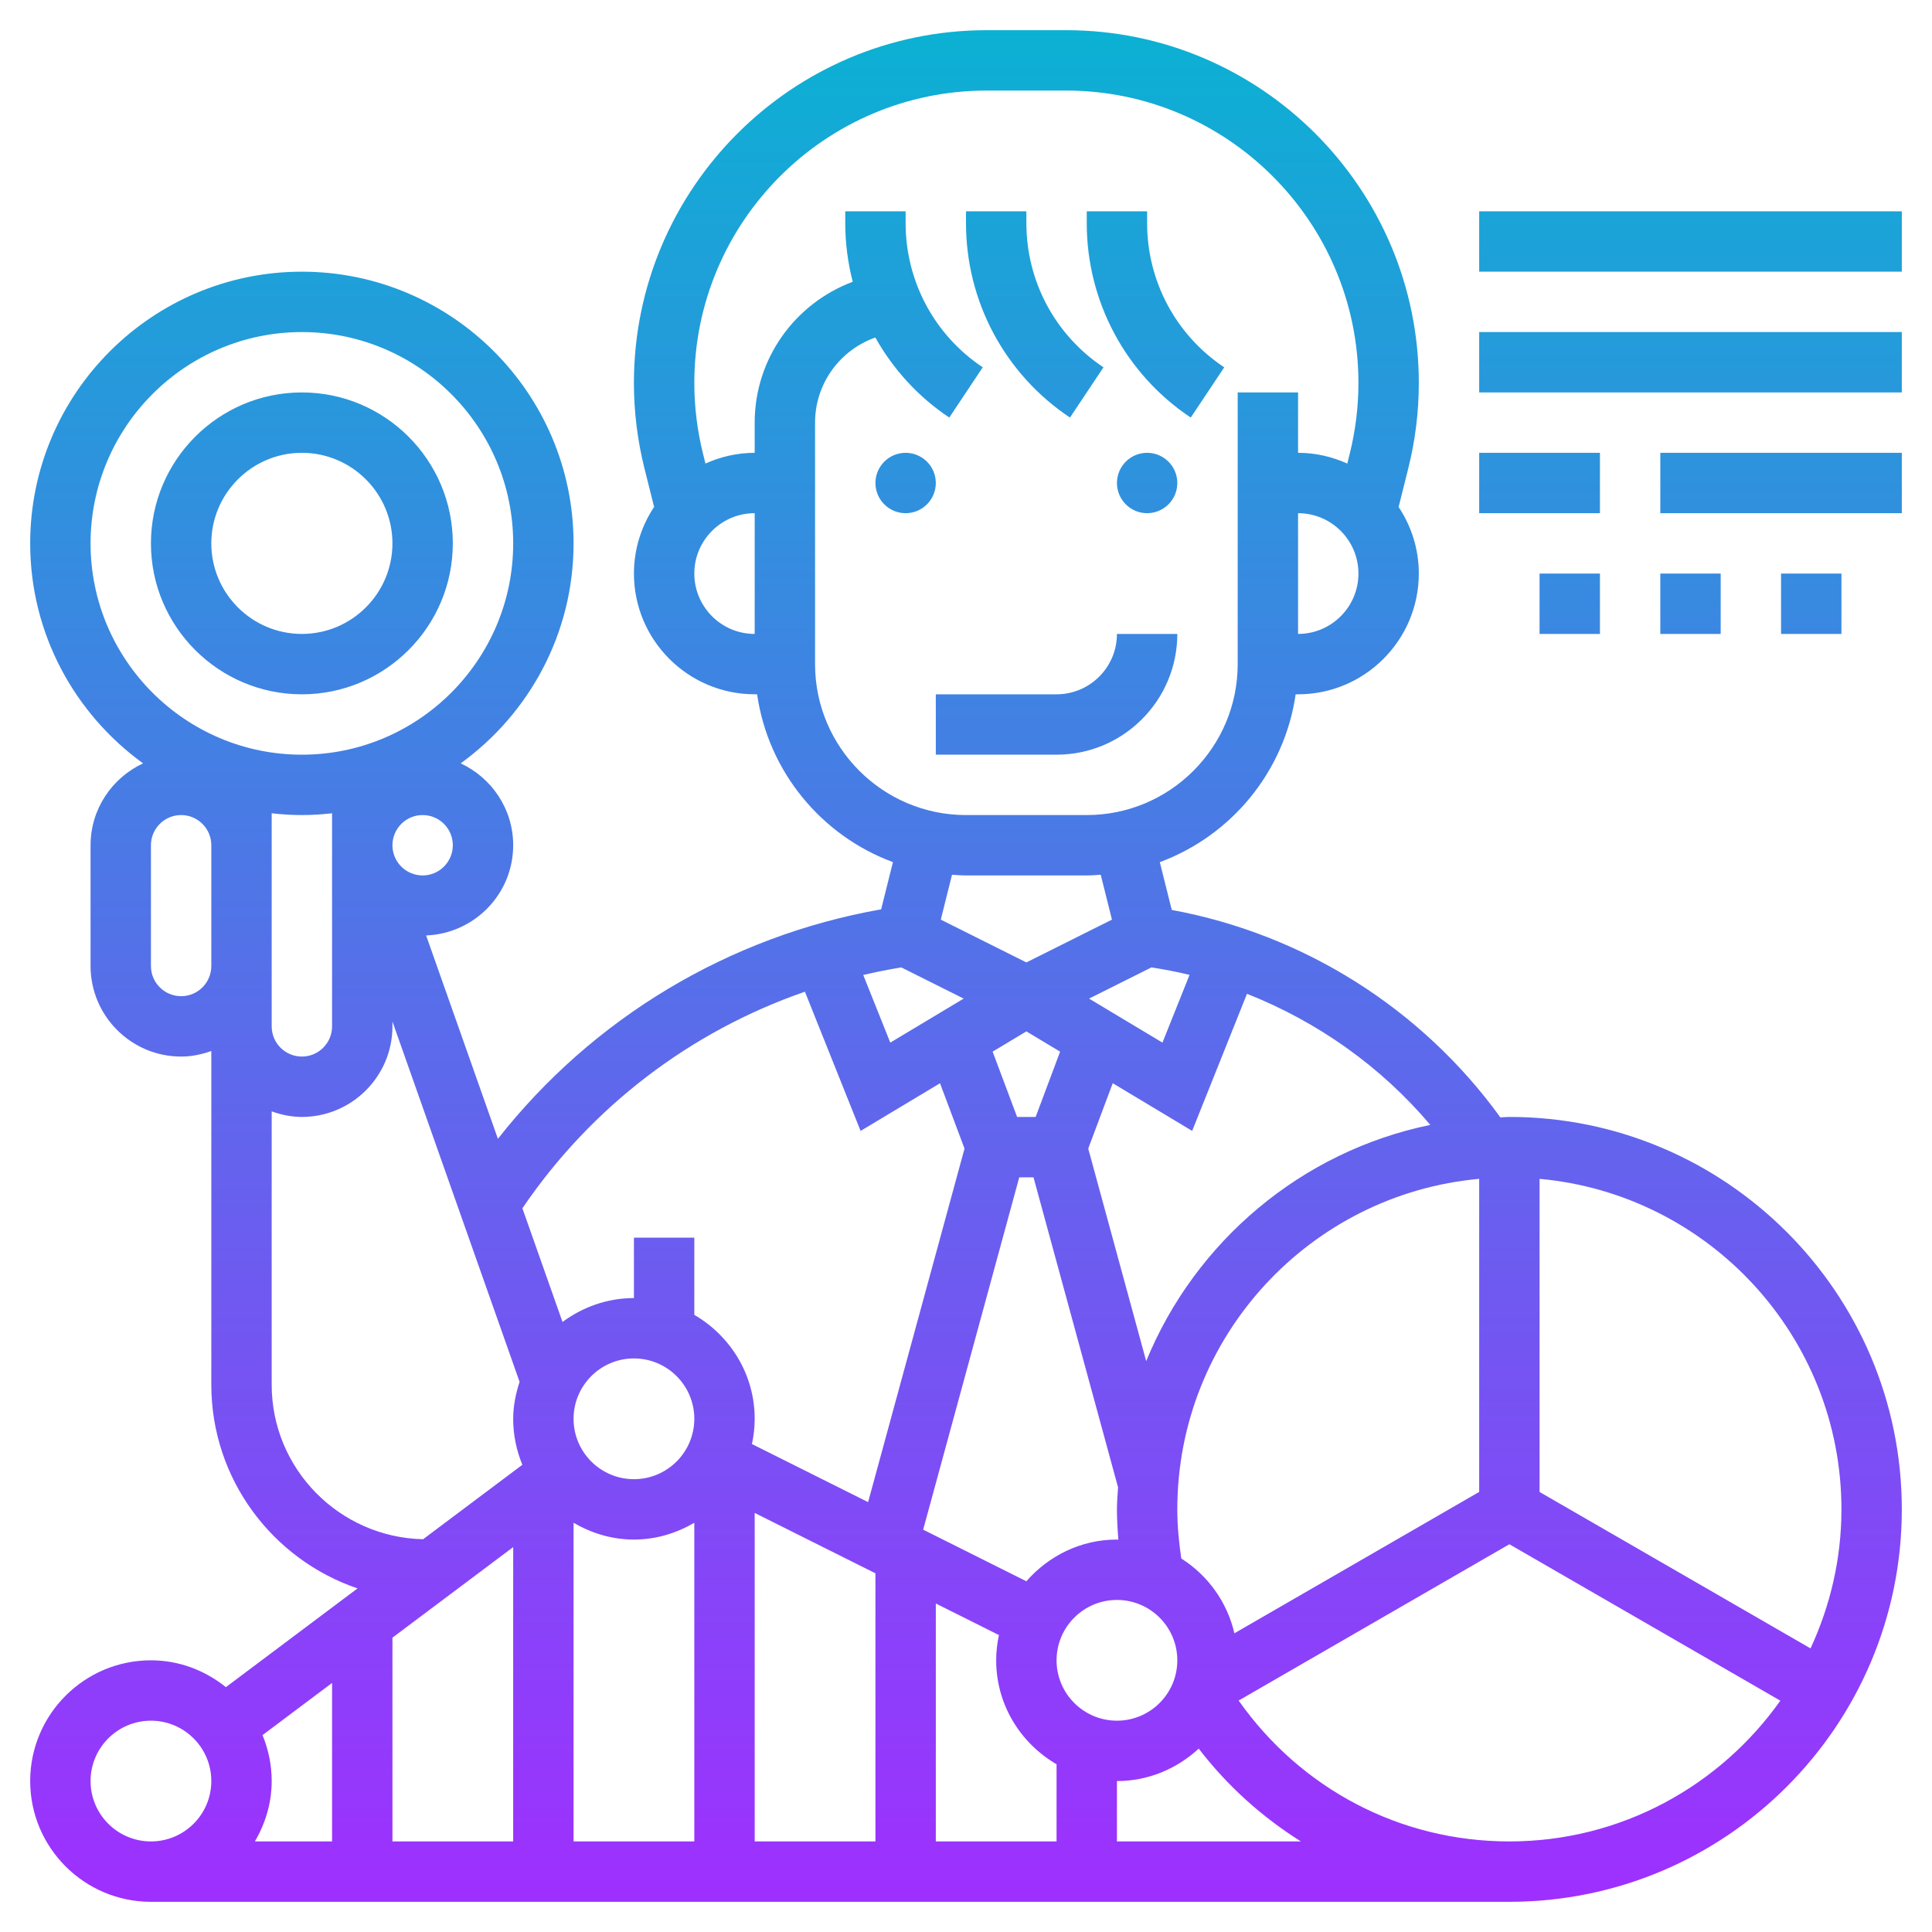 <svg id="_x33_0" enable-background="new 0 0 64 64" height="512" viewBox="0 0 64 64" width="512" xmlns="http://www.w3.org/2000/svg" xmlns:xlink="http://www.w3.org/1999/xlink"><linearGradient id="SVGID_1_" gradientUnits="userSpaceOnUse" x1="32" x2="32" y1="63" y2="1"><stop offset="0" stop-color="#9f2fff"/><stop offset="1" stop-color="#0bb1d3"/></linearGradient><path d="m38 15c.552 0 1 .448 1 1s-.448 1-1 1-1-.448-1-1 .448-1 1-1zm-8 0c-.552 0-1 .448-1 1s.448 1 1 1 1-.448 1-1-.448-1-1-1zm9 6h-2c0 1.103-.897 2-2 2h-4v2h4c2.206 0 4-1.794 4-4zm-3.555-7.168 1.109-1.664c-1.599-1.066-2.554-2.851-2.554-4.773v-.395h-2v.395c0 2.592 1.288 5 3.445 6.437zm4 0 1.109-1.664c-1.599-1.066-2.554-2.851-2.554-4.773v-.395h-2v.395c0 2.592 1.288 5 3.445 6.437zm-34.445 4.168c0-2.757 2.243-5 5-5s5 2.243 5 5-2.243 5-5 5-5-2.243-5-5zm2 0c0 1.654 1.346 3 3 3s3-1.346 3-3-1.346-3-3-3-3 1.346-3 3zm42-9h14v-2h-14zm0 4h14v-2h-14zm4 2h-4v2h4zm2 2h8v-2h-8zm-2 4v-2h-2v2zm2-2v2h2v-2zm6 0h-2v2h2zm2 31c0 7.168-5.832 13-13 13h-45c-2.206 0-4-1.794-4-4s1.794-4 4-4c.943 0 1.799.341 2.483.889l4.361-3.271c-2.812-.956-4.844-3.616-4.844-6.747v-11.055c-.314.112-.648.184-1 .184-1.654 0-3-1.346-3-3v-4c0-1.203.716-2.235 1.739-2.713-2.26-1.636-3.739-4.289-3.739-7.287 0-4.963 4.037-9 9-9s9 4.037 9 9c0 2.998-1.479 5.651-3.739 7.287 1.024.478 1.739 1.51 1.739 2.713 0 1.615-1.284 2.926-2.884 2.988l2.378 6.737c3.144-4.001 7.655-6.713 12.695-7.602l.391-1.564c-2.367-.876-4.13-2.993-4.5-5.56h-.08c-2.206 0-4-1.794-4-4 0-.816.248-1.573.668-2.206l-.319-1.275c-.232-.927-.35-1.88-.35-2.834.001-6.443 5.242-11.684 11.686-11.684h2.631c6.443 0 11.684 5.241 11.684 11.685 0 .954-.117 1.907-.35 2.834l-.319 1.276c.421.632.669 1.39.669 2.205 0 2.206-1.794 4-4 4h-.08c-.37 2.567-2.133 4.683-4.5 5.56l.396 1.583c4.371.805 8.277 3.267 10.886 6.872.1-.002.198-.015.298-.015 7.168 0 13 5.832 13 13zm-54 9c0 .732-.212 1.409-.556 2h2.556v-5.25l-2.304 1.728c.194.47.304.983.304 1.522zm4 2h4v-9.75l-4 3zm8-16c-1.103 0-2 .897-2 2s.897 2 2 2 2-.897 2-2-.897-2-2-2zm-2 16h4v-10.556c-.591.344-1.268.556-2 .556s-1.409-.212-2-.556zm6 0h4v-8.882l-4-2zm4.857-28.953c-.425.067-.844.154-1.261.25l.896 2.241 2.431-1.458zm6.22 1.033 2.431 1.458.897-2.243c-.414-.104-.837-.18-1.261-.249zm-3.195 1.757.811 2.163h.614l.811-2.163-1.118-.671zm-2.301 15.835 3.419 1.71c.734-.84 1.8-1.382 3-1.382.016 0 .031.005.047.005-.026-.334-.047-.669-.047-1.005 0-.247.023-.488.037-.731l-2.801-10.269h-.472zm.419 10.328h4v-2.556c-1.19-.694-2-1.97-2-3.444 0-.287.033-.566.091-.836l-2.091-1.046zm6-4c1.103 0 2-.897 2-2s-.897-2-2-2-2 .897-2 2 .897 2 2 2zm12-7.578v-10.371c-5.598.507-10 5.221-10 10.949 0 .548.052 1.092.132 1.628.876.555 1.519 1.437 1.759 2.477zm-7.692-16.501-1.816 4.541-2.631-1.579-.812 2.165 1.92 7.041c1.621-3.957 5.134-6.946 9.412-7.825-1.636-1.934-3.732-3.417-6.073-4.343zm3.692-13.921c0-1.103-.897-2-2-2v4c1.103 0 2-.897 2-2zm-20 2v-4c-1.103 0-2 .897-2 2s.897 2 2 2zm7 6h4c2.757 0 5-2.243 5-5v-9h2v2c.582 0 1.131.131 1.631.356l.08-.321c.191-.769.289-1.56.289-2.35 0-5.34-4.345-9.685-9.685-9.685h-2.631c-5.339 0-9.684 4.345-9.684 9.685 0 .79.098 1.581.289 2.35l.08.321c.5-.225 1.049-.356 1.631-.356v-1c0-2.125 1.338-3.95 3.248-4.666-.161-.626-.248-1.276-.248-1.939v-.395h2v.395c0 1.923.955 3.707 2.555 4.773l-1.109 1.664c-1.034-.689-1.861-1.604-2.45-2.652-1.172.416-1.996 1.527-1.996 2.82v8c0 2.757 2.243 5 5 5zm-.463 1.977-.372 1.487 2.835 1.418 2.835-1.418-.372-1.487c-.153.01-.307.023-.463.023h-4c-.156 0-.31-.013-.463-.023zm-14.232 11.049 1.329 3.766c.664-.491 1.478-.792 2.366-.792v-2h2v2.556c1.19.694 2 1.97 2 3.444 0 .287-.033.566-.091.836l3.848 1.924 3.194-11.711-.812-2.165-2.631 1.579-1.844-4.611c-3.789 1.311-7.074 3.809-9.359 7.174zm-8.305-6.026c0 .552.448 1 1 1s1-.448 1-1v-7.059c-.329.037-.662.059-1 .059s-.671-.022-1-.059zm6-6c0-.552-.448-1-1-1s-1 .448-1 1 .448 1 1 1 1-.448 1-1zm-5-3c3.859 0 7-3.141 7-7s-3.141-7-7-7-7 3.141-7 7 3.141 7 7 7zm-3 7v-4c0-.552-.448-1-1-1s-1 .448-1 1v4c0 .552.448 1 1 1s1-.448 1-1zm7.016 18.989 3.288-2.466c-.194-.47-.304-.984-.304-1.523 0-.43.086-.837.212-1.225l-4.212-11.936v.161c0 1.654-1.346 3-3 3-.352 0-.686-.072-1-.184v9.055c0 2.79 2.241 5.056 5.016 5.118zm-9.016 10.011c1.103 0 2-.897 2-2s-.897-2-2-2-2 .897-2 2 .897 2 2 2zm38.094 0c-1.286-.809-2.435-1.837-3.385-3.075-.714.661-1.661 1.075-2.709 1.075v2zm15.882-4.663-8.976-5.182-8.968 5.178c2.062 2.926 5.351 4.667 8.968 4.667 3.705 0 6.982-1.847 8.976-4.663zm2.024-6.337c0-5.728-4.402-10.442-10-10.949v10.372l8.976 5.182c.651-1.403 1.024-2.96 1.024-4.605z" fill="url(#SVGID_1_)"/></svg>